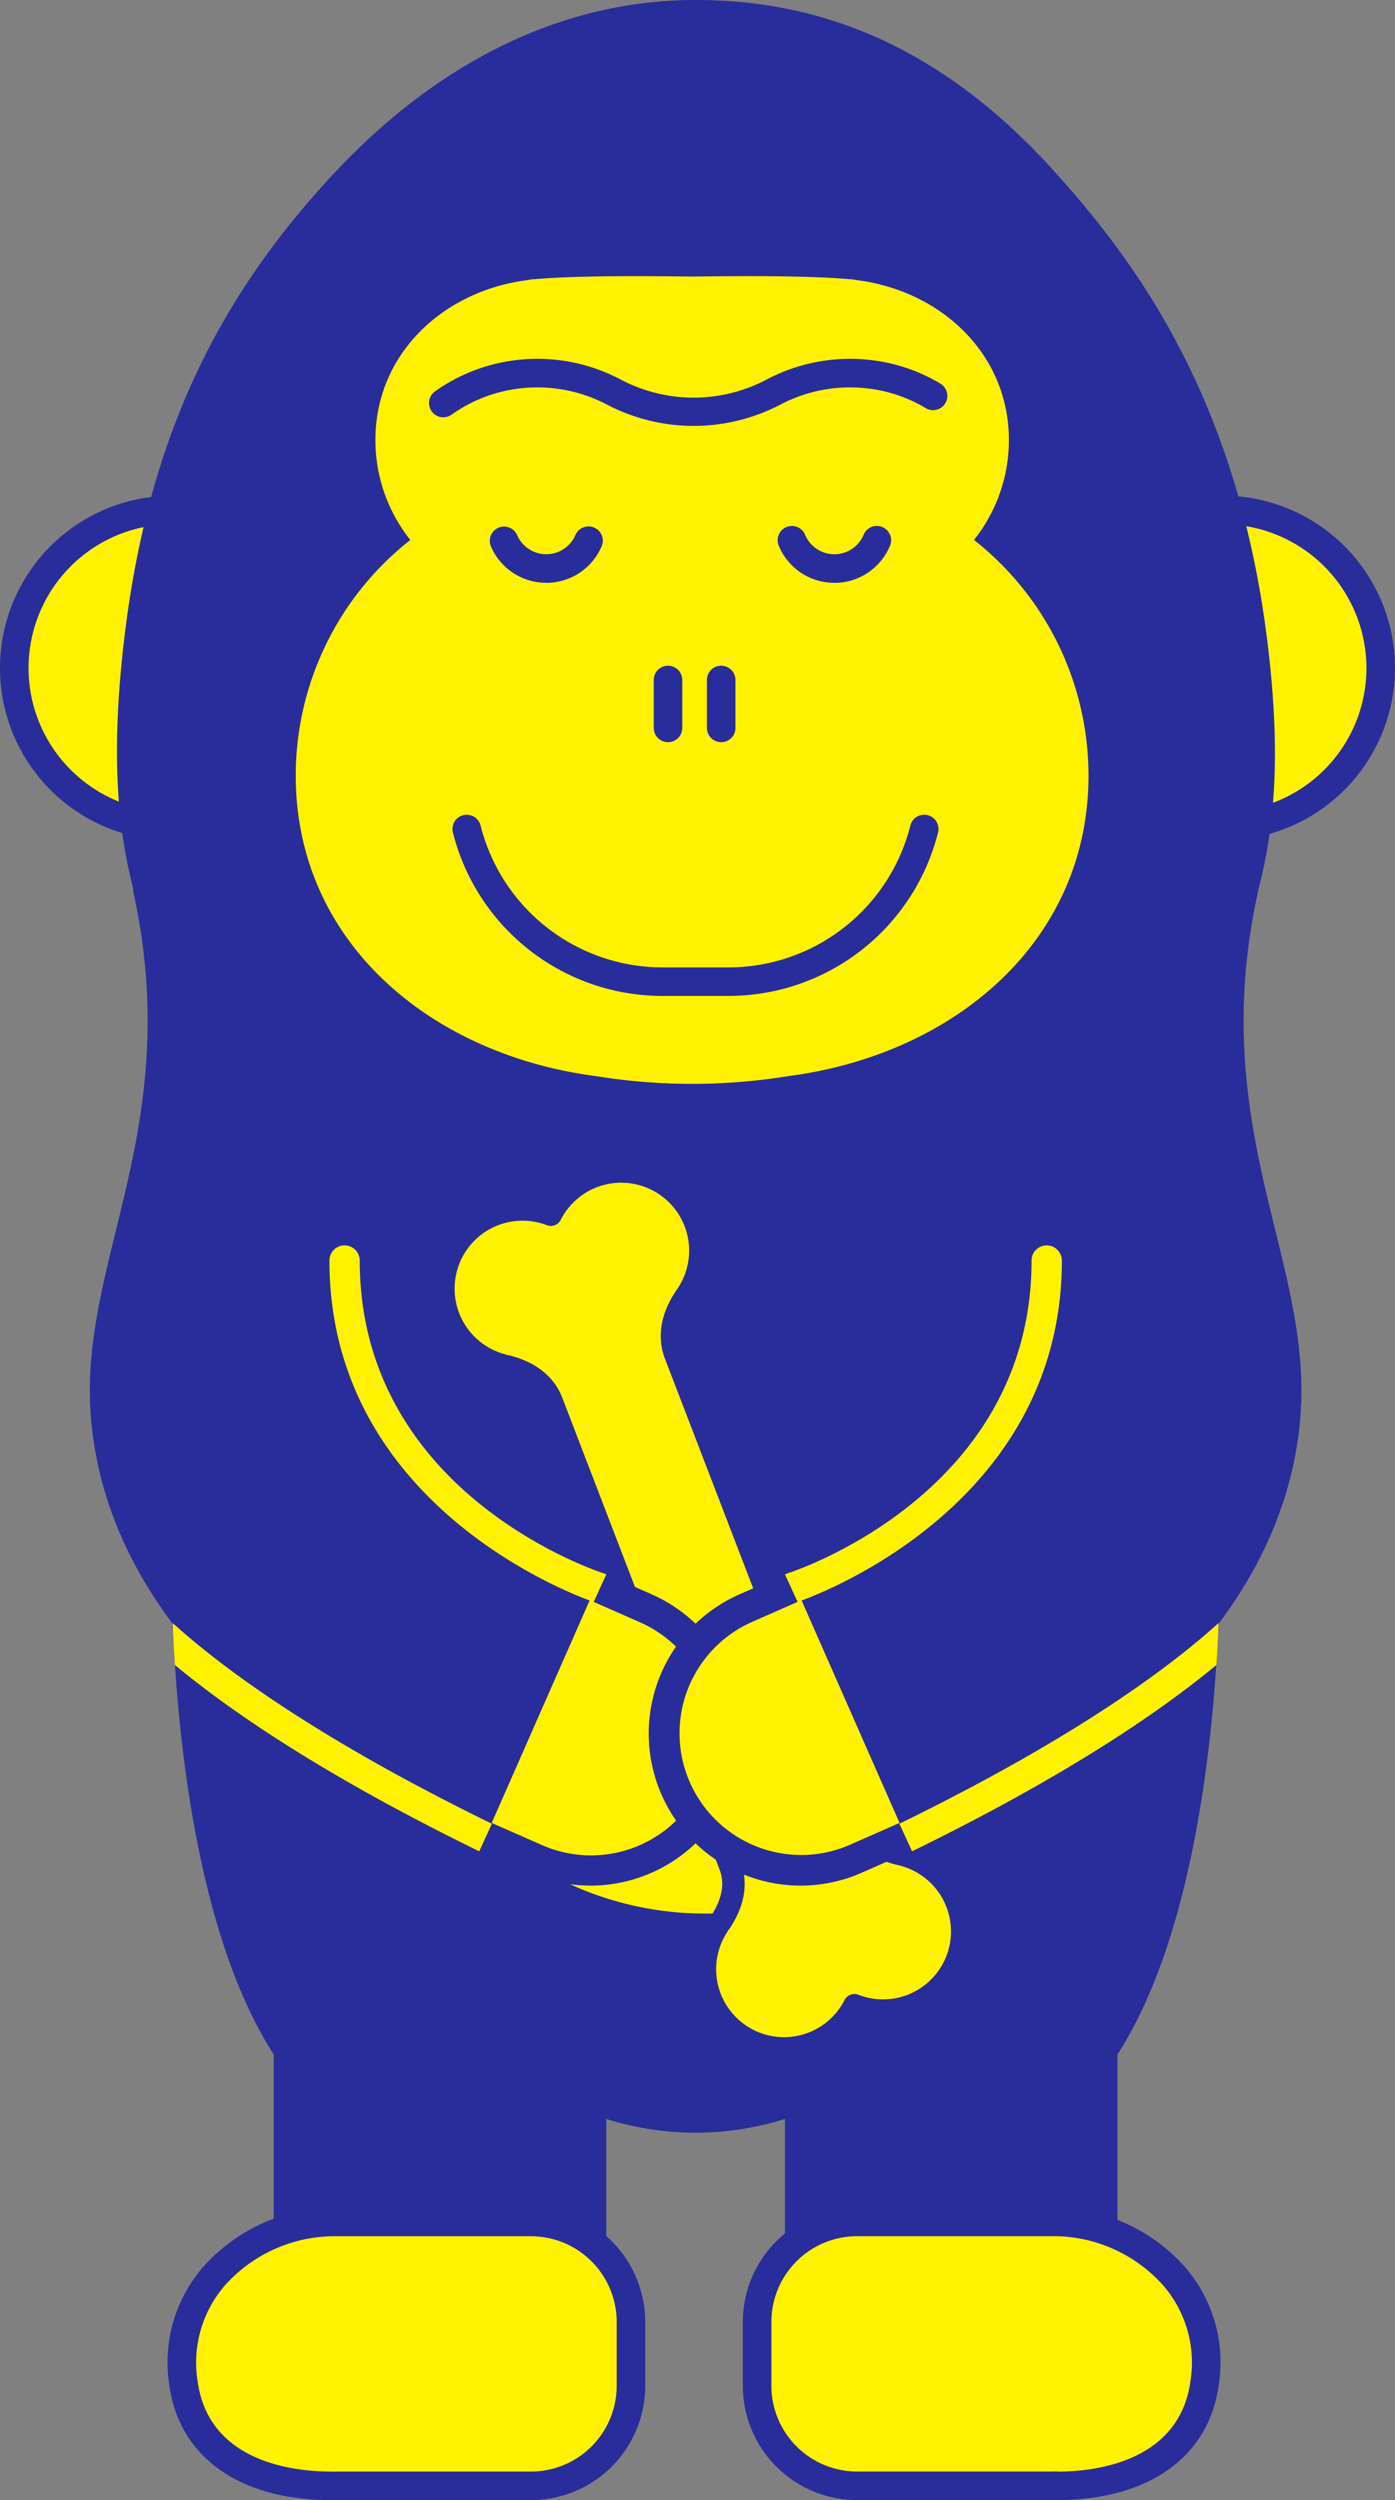<svg id="gorilla04" xmlns="http://www.w3.org/2000/svg" xmlns:xlink="http://www.w3.org/1999/xlink" width="181.893" height="325.822" viewBox="0 0 181.893 325.822">
  <rect x="0" y="0" width="181.893" height="325.822" fill="#808080" stroke="none"/>
  <defs>
    <clipPath id="clip-path">
      <rect id="長方形_7018" data-name="長方形 7018" width="181.893" height="325.822" fill="none"/>
    </clipPath>
    <clipPath id="clip-path-2">
      <path id="パス_1161" data-name="パス 1161" d="M11.877,95.78c-1.614,6.991-6.984,26.747.612,32.317.024,1.6.161,4.353.425,7.455.3,3.555.564,7.13.654,8.13l37.9,16.308,19.181-41.771L69.6,96.571l-25.466-25.8S13.914,86.951,11.877,95.78" transform="translate(-8.526 -70.767)" fill="none"/>
    </clipPath>
    <clipPath id="clip-path-4">
      <path id="パス_1168" data-name="パス 1168" d="M47.282,96.571l-1.05,21.647,19.183,41.771,37.9-16.308c.089-1,.353-4.575.654-8.13.261-3.1.4-5.853.425-7.455,7.594-5.57,2.224-25.326.612-32.317-2.037-8.829-32.256-25.013-32.256-25.013Z" transform="translate(-46.232 -70.767)" fill="none"/>
    </clipPath>
  </defs>
  <g id="グループ_811" data-name="グループ 811">
    <g id="グループ_810" data-name="グループ 810" clip-path="url(#clip-path)">
      <path id="パス_1132" data-name="パス 1132" d="M.855,51.113A20.606,20.606,0,1,1,21.461,71.719,20.607,20.607,0,0,1,.855,51.113" transform="translate(1.008 35.95)" fill="#fff100"/>
      <path id="パス_1133" data-name="パス 1133" d="M22.468,74.588A22.467,22.467,0,1,1,44.935,52.121,22.492,22.492,0,0,1,22.468,74.588m0-41.212A18.745,18.745,0,1,0,41.212,52.121,18.766,18.766,0,0,0,22.468,33.376" transform="translate(0 34.944)" fill="#282d9b"/>
      <path id="パス_1134" data-name="パス 1134" d="M63.724,51.113A20.606,20.606,0,1,1,84.33,71.719,20.607,20.607,0,0,1,63.724,51.113" transform="translate(75.094 35.95)" fill="#fff100"/>
      <path id="パス_1135" data-name="パス 1135" d="M85.336,74.588A22.467,22.467,0,1,1,107.8,52.121,22.491,22.491,0,0,1,85.336,74.588m0-41.212a18.745,18.745,0,1,0,18.745,18.745A18.764,18.764,0,0,0,85.336,33.376" transform="translate(74.088 34.944)" fill="#282d9b"/>
      <path id="パス_1136" data-name="パス 1136" d="M146.941,133.174c3.725-14.225,10.91-21.715,7.113-51.145-3.6-27.928-14.572-45.558-27.466-59.726S99.214.856,81.521.856l-.007,0-.065,0-.065,0,0,0c-17.229,0-32.831,8.4-45.2,21.447C23,36.2,12.271,53.781,8.844,82.029c-3.573,29.459,3.387,36.92,7.113,51.145,2.976,11.356,4.627,17.726,1.8,31.84-2.919,14.6-2.769,29.651-2.775,38.51-.007,10.191,1.2,44.4,13.308,62.656v28.213H67.938V272.522h.035a36.771,36.771,0,0,0,26.925,0h.061v21.871H134.6V266.181c12.11-18.253,13.317-52.465,13.308-62.656,0-8.86.146-23.91-2.775-38.51-2.821-14.114-1.17-20.484,1.8-31.84" transform="translate(9.255 1.006)" fill="#282d9b"/>
      <path id="パス_1137" data-name="パス 1137" d="M135.61,297.263H95.963A1.863,1.863,0,0,1,94.1,295.4V276.143a38.821,38.821,0,0,1-23.3.009V295.4a1.863,1.863,0,0,1-1.86,1.863H29.3a1.863,1.863,0,0,1-1.86-1.863v-27.66c-12.694-19.7-13.312-56.068-13.308-63.209v-1.324c0-8.779,0-23.475,2.812-37.552,2.745-13.728,1.137-19.863-1.78-31-.854-3.268-1.913-6.25-2.937-9.132-3.446-9.7-7.01-19.741-4.224-42.71,3.024-24.928,11.609-43.673,27.832-60.783C49.469,7.653,65.519.04,82.265,0a1.716,1.716,0,0,1,.259,0V0c17.748,0,32.94,7.215,46.444,22.054C139.874,34.04,152.9,51.773,156.9,82.8c2.952,22.884-.664,32.925-4.161,42.632-1.1,3.045-2.135,5.923-3,9.223-2.917,11.138-4.525,17.275-1.78,31,2.815,14.073,2.815,28.766,2.812,37.545v1.331c0,7.141-.616,43.514-13.308,63.209V295.4a1.863,1.863,0,0,1-1.86,1.863M97.826,293.54h35.922V267.187a1.858,1.858,0,0,1,.312-1.028c12.4-18.691,13-54.613,13-61.626V203.2c0-9.2,0-23.1-2.738-36.816-2.915-14.567-1.128-21.383,1.828-32.674.906-3.459,2.019-6.553,3.1-9.542,3.5-9.72,6.808-18.9,3.971-40.9-3.869-29.993-16.46-47.13-27-58.711C113.279,10.346,99.4,3.725,82.524,3.725h-.142c-15.741,0-30.9,7.215-43.85,20.865C22.894,41.083,14.616,59.177,11.695,83.26c-2.679,22.1.582,31.289,4.037,41.016,1.05,2.956,2.135,6.015,3.03,9.435,2.956,11.289,4.742,18.1,1.828,32.674-2.743,13.715-2.74,27.62-2.738,36.822v1.327c-.007,7.012.595,42.933,13,61.626a1.858,1.858,0,0,1,.312,1.028V293.54H67.081V273.531a1.933,1.933,0,0,1,2.577-1.732,35.085,35.085,0,0,0,25.562,0,1.955,1.955,0,0,1,2.605,1.732ZM82.387,1.861h0Z" transform="translate(8.249 0)" fill="#282d9b"/>
      <path id="パス_1138" data-name="パス 1138" d="M30.393,132.927H56.4a13.031,13.031,0,0,1,13.031,13.031v8.326A13.031,13.031,0,0,1,56.4,167.316H30.558c-.026,0-.05-.015-.076-.015-.052,0-.1.015-.152.015-9.5,0-17.909-3.9-19.233-13.3-1.9-13.508,10.186-21.087,19.3-21.087" transform="translate(12.84 156.645)" fill="#fff100"/>
      <path id="パス_1139" data-name="パス 1139" d="M57.407,170.183H31.566c-.037,0-.072,0-.109,0s-.081,0-.122,0c-11.881,0-19.761-5.57-21.076-14.9A18.969,18.969,0,0,1,14.7,139.745a23.085,23.085,0,0,1,16.7-7.672H57.407A14.91,14.91,0,0,1,72.3,146.965v8.326a14.909,14.909,0,0,1-14.894,14.892m-26.058-3.721a3.171,3.171,0,0,1,.723.074,1.711,1.711,0,0,0-.505-.074H57.407a11.184,11.184,0,0,0,11.171-11.171v-8.326a11.184,11.184,0,0,0-11.171-11.171H31.4a19.2,19.2,0,0,0-13.892,6.394,15.353,15.353,0,0,0-3.562,12.574c1.488,10.561,12.657,11.7,17.39,11.7Z" transform="translate(11.832 155.639)" fill="#282d9b"/>
      <path id="パス_1140" data-name="パス 1140" d="M84.357,132.927H58.348a13.031,13.031,0,0,0-13.031,13.031v8.326a13.031,13.031,0,0,0,13.031,13.031H84.191c.026,0,.05-.015.076-.015.052,0,.1.015.152.015,9.5,0,17.909-3.9,19.233-13.3,1.9-13.508-10.186-21.087-19.3-21.087" transform="translate(53.403 156.645)" fill="#fff100"/>
      <path id="パス_1141" data-name="パス 1141" d="M85.427,170.184c-.03,0-.068,0-.107,0s-.081,0-.122,0H59.356A14.911,14.911,0,0,1,44.462,155.29v-8.326a14.91,14.91,0,0,1,14.894-14.892H85.364a23.079,23.079,0,0,1,16.7,7.675,18.972,18.972,0,0,1,4.437,15.532c-1.314,9.332-9.193,14.9-21.076,14.9m-.161-3.738a3.283,3.283,0,0,1,.364.028c4.531-.013,15.7-1.152,17.188-11.713a15.345,15.345,0,0,0-3.562-12.574,19.2,19.2,0,0,0-13.892-6.394H59.356a11.184,11.184,0,0,0-11.171,11.171v8.326a11.183,11.183,0,0,0,11.171,11.171H85.044a1.741,1.741,0,0,1,.222-.015" transform="translate(52.395 155.638)" fill="#282d9b"/>
      <path id="パス_1142" data-name="パス 1142" d="M106.133,50.9a20.87,20.87,0,0,0,4.553-13.027c0-11.195-8.814-19.44-19.828-20.835a5.487,5.487,0,0,0-.967-.12c-.061-.007-.12-.017-.183-.022-5.124-.42-12.746-.423-20.32-.32-7.577-.1-15.2-.1-20.323.32-.048,0-.091.013-.137.015a6.13,6.13,0,0,0-1.083.135C36.863,18.467,28.086,26.7,28.086,37.873A20.87,20.87,0,0,0,32.639,50.9,39.053,39.053,0,0,0,17.7,81.626c0,21.623,17.532,36.341,39.153,39.151a78.325,78.325,0,0,0,25.059,0c21.623-2.81,39.153-17.528,39.153-39.151A39.053,39.053,0,0,0,106.133,50.9" transform="translate(20.863 19.468)" fill="#fff100"/>
      <path id="パス_1143" data-name="パス 1143" d="M36.678,38.862a7.857,7.857,0,0,1-7.206-4.725,1.861,1.861,0,1,1,3.414-1.484,4.137,4.137,0,0,0,7.6-.039,1.862,1.862,0,0,1,3.429,1.451,7.847,7.847,0,0,1-7.239,4.8" transform="translate(34.548 37.094)" fill="#282d9b"/>
      <path id="パス_1144" data-name="パス 1144" d="M53.936,38.862A7.845,7.845,0,0,1,46.7,34.067a1.861,1.861,0,1,1,3.427-1.451,4.136,4.136,0,0,0,7.618,0,1.862,1.862,0,1,1,3.429,1.451,7.844,7.844,0,0,1-7.237,4.8" transform="translate(54.857 37.094)" fill="#282d9b"/>
      <path id="パス_1145" data-name="パス 1145" d="M63.028,72.359H54.51a28.185,28.185,0,0,1-27.37-21.3,1.86,1.86,0,1,1,3.607-.911A24.471,24.471,0,0,0,54.51,68.638h8.518A24.471,24.471,0,0,0,86.79,50.145a1.86,1.86,0,1,1,3.607.911,28.185,28.185,0,0,1-27.37,21.3" transform="translate(31.915 57.436)" fill="#282d9b"/>
      <path id="パス_1146" data-name="パス 1146" d="M40.99,49.793a1.861,1.861,0,0,1-1.86-1.86V41.687a1.86,1.86,0,0,1,3.721,0v6.246a1.861,1.861,0,0,1-1.86,1.86" transform="translate(46.112 46.933)" fill="#282d9b"/>
      <path id="パス_1147" data-name="パス 1147" d="M44.172,49.793a1.861,1.861,0,0,1-1.86-1.86V41.687a1.86,1.86,0,1,1,3.721,0v6.246a1.861,1.861,0,0,1-1.86,1.86" transform="translate(49.862 46.933)" fill="#282d9b"/>
      <path id="パス_1148" data-name="パス 1148" d="M60.185,30.207a24.378,24.378,0,0,1-11.334-2.795A19.544,19.544,0,0,0,37.49,25.323a19.221,19.221,0,0,0-8.875,3.42,1.861,1.861,0,0,1-2.15-3.039,22.965,22.965,0,0,1,10.6-4.078,23.23,23.23,0,0,1,13.515,2.49,20.386,20.386,0,0,0,19.212,0,23.244,23.244,0,0,1,13.515-2.49,22.658,22.658,0,0,1,9.019,3.052,1.861,1.861,0,1,1-1.9,3.2,18.976,18.976,0,0,0-7.546-2.555,19.527,19.527,0,0,0-11.356,2.089,24.4,24.4,0,0,1-11.339,2.795" transform="translate(30.261 25.299)" fill="#282d9b"/>
      <path id="パス_1149" data-name="パス 1149" d="M65.961,140.272a44.358,44.358,0,0,1-43.874-38.406,6.848,6.848,0,0,1,1.634-5.413,6.747,6.747,0,0,1,5.074-2.3h74.335a6.746,6.746,0,0,1,5.071,2.3,6.848,6.848,0,0,1,1.634,5.413,44.358,44.358,0,0,1-43.874,38.406" transform="translate(25.958 110.952)" fill="#fff100"/>
      <path id="パス_1150" data-name="パス 1150" d="M104.136,97.019A4.932,4.932,0,0,1,109,102.63a42.4,42.4,0,0,1-84.059,0A4.932,4.932,0,0,1,29.8,97.019Zm0-3.721H29.8a8.609,8.609,0,0,0-6.472,2.934,8.716,8.716,0,0,0-2.08,6.886,46.126,46.126,0,0,0,91.44,0,8.716,8.716,0,0,0-2.08-6.886,8.606,8.606,0,0,0-6.472-2.934" transform="translate(24.951 109.945)" fill="#282d9b"/>
      <path id="パス_1151" data-name="パス 1151" d="M59.139,123.812a1.9,1.9,0,0,1-2.1,1.771c-1.048-.037-2.1-.579-2.1-1.734v-.074c.037-1.625.072-3.25.072-4.732,0-2.276-.035-4.156-.072-5.132,0-.577-.144-.649-.686-.686-1.263-.035-3.4-.072-5.564-.072-2.675,0-5.457.037-6.866.072-.29,0-.686.037-.686.579-.035.939-.072,2.854-.072,5.239,0,1.444,0,3.069.072,4.732v.074c0,1.155-1.011,1.7-2.059,1.7a1.872,1.872,0,0,1-2.1-1.734v-.037c.072-3.83.107-8.6.107-13.114,0-4.048-.035-7.877-.107-10.624a1.869,1.869,0,0,1,2.059-1.95,1.938,1.938,0,0,1,2.1,1.878v.072c-.035,1.446-.072,2.891-.072,4.156,0,1.95.037,3.577.072,4.479,0,.542.29.686.577.686.9.037,3.4.037,6,.037,2.638,0,5.346,0,6.649-.037.434,0,.577-.253.577-.649.037-.867.072-2.494.072-4.481,0-1.3-.035-2.745-.072-4.191a2.1,2.1,0,0,1,4.191-.072v.072c-.072,2.638-.109,6.5-.109,10.443,0,5.058.037,10.26.109,13.295Z" transform="translate(43.59 115.589)" fill="#282d9b"/>
      <path id="パス_1152" data-name="パス 1152" d="M59.139,123.812a1.9,1.9,0,0,1-2.1,1.771c-1.048-.037-2.1-.579-2.1-1.734v-.074c.037-1.625.072-3.25.072-4.732,0-2.276-.035-4.156-.072-5.132,0-.577-.144-.649-.686-.686-1.263-.035-3.4-.072-5.564-.072-2.675,0-5.457.037-6.866.072-.29,0-.686.037-.686.579-.035.939-.072,2.854-.072,5.239,0,1.444,0,3.069.072,4.732v.074c0,1.155-1.011,1.7-2.059,1.7a1.872,1.872,0,0,1-2.1-1.734v-.037c.072-3.83.107-8.6.107-13.114,0-4.048-.035-7.877-.107-10.624a1.869,1.869,0,0,1,2.059-1.95,1.938,1.938,0,0,1,2.1,1.878v.072c-.035,1.446-.072,2.891-.072,4.156,0,1.95.037,3.577.072,4.479,0,.542.29.686.577.686.9.037,3.4.037,6,.037,2.638,0,5.346,0,6.649-.037.434,0,.577-.253.577-.649.037-.867.072-2.494.072-4.481,0-1.3-.035-2.745-.072-4.191a2.1,2.1,0,0,1,4.191-.072v.072c-.072,2.638-.109,6.5-.109,10.443,0,5.058.037,10.26.109,13.295Z" transform="translate(43.59 115.589)" fill="none" stroke="#1e288b" stroke-width="1.382"/>
      <path id="パス_1153" data-name="パス 1153" d="M34.185,95.3l0,.011c.1.02.2.05.3.072l.118.028c2.616.617,5.05,2.009,6.069,4.655l23.25,60.5c1.017,2.649.142,5.311-1.39,7.522l-.068.1c-.059.083-.111.17-.172.253l.009,0a10.311,10.311,0,1,0,17.837,10.3,10.312,10.312,0,1,0,6.357-19.591l0-.013c-2.773-.562-5.411-1.967-6.481-4.756-.011-.026-.022-.044-.033-.068l-23.2-60.358c-.009-.026-.011-.046-.022-.072-1.072-2.788-.052-5.6,1.629-7.873L58.376,86A10.311,10.311,0,1,0,40.537,75.711,10.311,10.311,0,1,0,34.185,95.3" transform="translate(31.28 82.591)" fill="#fff100"/>
      <path id="パス_1154" data-name="パス 1154" d="M71.758,186.607a11.766,11.766,0,0,1-10-18.007,1.475,1.475,0,0,1,.146-.244l1.342.619-1.213-.808c1.137-1.647,2.207-3.954,1.309-6.291l-23.25-60.5c-.9-2.337-3.239-3.333-5.043-3.758-.011,0-.27-.068-.281-.07a1.4,1.4,0,0,1-.176-.059v0a11.768,11.768,0,0,1,6.06-22.743A11.768,11.768,0,0,1,60.5,87.4a1.349,1.349,0,0,1-.152.259c-1.179,1.6-2.388,4.019-1.44,6.485l23.22,60.43c.98,2.534,3.5,3.523,5.444,3.919a1.4,1.4,0,0,1,.294.091,11.827,11.827,0,0,1,7.72,7.078,11.766,11.766,0,0,1-13.994,15.606,11.741,11.741,0,0,1-9.831,5.335m-7.383-16.7a.883.883,0,0,1-.068.115,8.853,8.853,0,1,0,15.314,8.84,1.458,1.458,0,0,1,1.817-.7A8.854,8.854,0,1,0,86.9,161.343c-.041-.011-.078-.022-.115-.035-3.651-.8-6.254-2.784-7.343-5.618L56.208,95.265c-1.111-2.9-.51-6.126,1.669-9.162a.972.972,0,0,1,.061-.1,8.854,8.854,0,1,0-15.317-8.838,1.457,1.457,0,0,1-1.817.7,8.854,8.854,0,1,0-5.453,16.822,1.352,1.352,0,0,1,.133.044l.02,0v0a1.738,1.738,0,0,1,.2.1l.011-.048c3.568.841,6.021,2.76,7.1,5.551l23.25,60.5c1.072,2.793.536,5.86-1.551,8.875l-.044-.022a1.338,1.338,0,0,1-.083.2l0,0-.013.022m-1.2-.823.007,0Zm-27.788-72.9V96.2l0-.017Z" transform="translate(30.493 81.804)" fill="#282d9b"/>
      <path id="パス_1155" data-name="パス 1155" d="M11.951,53.26c6.714,30.812-6.81,48.309-5.588,67.714,2.287,36.351,47.74,54.846,47.74,54.846l14.683-32.666S52.211,135.4,47.15,122.2c-5.44-14.19.468-40.068.468-40.068Z" transform="translate(7.406 62.763)" fill="#282d9b"/>
      <path id="パス_1156" data-name="パス 1156" d="M55.173,178.865a2,2,0,0,1-.745-.146c-1.9-.776-46.629-19.39-48.969-56.552-.5-7.927,1.359-15.5,3.322-23.51,2.947-12.023,6.287-25.651,2.309-43.908a1.976,1.976,0,0,1,3.174-1.956l35.67,28.869a1.976,1.976,0,0,1,.682,1.974c-.057.255-5.71,25.464-.551,38.924,4.71,12.286,20.473,19.8,20.63,19.874a1.976,1.976,0,0,1,.965,2.6L56.975,177.7a1.971,1.971,0,0,1-1.8,1.168M15.942,59.235C18.471,75.725,15.38,88.341,12.62,99.6c-1.891,7.712-3.675,15-3.215,22.32,1.932,30.694,36.548,48.546,44.773,52.365l13.108-29.158c-4.533-2.444-16.565-9.814-20.911-21.153-4.971-12.968-.989-34.609.129-40Z" transform="translate(6.337 61.695)" fill="#282d9b"/>
      <path id="パス_1157" data-name="パス 1157" d="M60.056,121.7A17.837,17.837,0,0,0,50.918,98.19l-8.309-3.658-14.373,32.65,8.309,3.658A17.837,17.837,0,0,0,60.056,121.7" transform="translate(33.274 111.4)" fill="#fff100"/>
      <path id="パス_1158" data-name="パス 1158" d="M44.794,135.41a19.8,19.8,0,0,1-7.977-1.69l-8.309-3.658a1.975,1.975,0,0,1-1.011-2.605l14.371-32.65a1.978,1.978,0,0,1,2.605-1.013l8.309,3.658a19.826,19.826,0,0,1-7.988,37.959M31.909,127.24l6.5,2.86A15.861,15.861,0,1,0,51.19,101.067l-6.5-2.86Z" transform="translate(32.205 110.331)" fill="#282d9b"/>
    </g>
  </g>
  <g id="グループ_813" data-name="グループ 813" transform="translate(18.573 154.161)">
    <g id="グループ_812" data-name="グループ 812" clip-path="url(#clip-path-2)">
      <path id="パス_1159" data-name="パス 1159" d="M54.854,121.093a1.953,1.953,0,0,1-.606-.1c-.344-.111-34.53-11.483-34.53-44.516a1.976,1.976,0,1,1,3.952,0c0,30.123,30.494,40.336,31.79,40.756a1.976,1.976,0,0,1-.606,3.856" transform="translate(4.664 -66.362)" fill="#fff100"/>
      <path id="パス_1160" data-name="パス 1160" d="M54.051,128.029a1.982,1.982,0,0,1-.917-.227c-.168-.089-.527-.264-1.059-.525C28.343,115.66,15.623,106.027,9.131,99.991A1.976,1.976,0,0,1,11.824,97.1c6.3,5.853,18.691,15.225,41.989,26.631.582.285.978.479,1.159.575a1.976,1.976,0,0,1-.921,3.725" transform="translate(-8.553 -40.363)" fill="#fff100"/>
    </g>
  </g>
  <g id="グループ_815" data-name="グループ 815">
    <g id="グループ_814" data-name="グループ 814" clip-path="url(#clip-path)">
      <path id="パス_1162" data-name="パス 1162" d="M105.133,53.26c-6.714,30.812,6.81,48.309,5.588,67.714-2.287,36.351-47.74,54.846-47.74,54.846L48.3,143.155S64.874,135.4,69.934,122.2c5.44-14.19-.468-40.068-.468-40.068Z" transform="translate(56.916 62.763)" fill="#282d9b"/>
      <path id="パス_1163" data-name="パス 1163" d="M64.052,178.864a1.981,1.981,0,0,1-1.806-1.165l-14.68-32.666a1.975,1.975,0,0,1,.965-2.6c.157-.074,15.92-7.59,20.628-19.876,5.159-13.458-.492-38.669-.549-38.922a1.976,1.976,0,0,1,.682-1.976l35.665-28.866a1.975,1.975,0,0,1,3.174,1.956c-3.976,18.255-.638,31.884,2.309,43.906,1.967,8.014,3.823,15.582,3.322,23.51-2.337,37.164-47.063,55.779-48.967,56.552a1.937,1.937,0,0,1-.743.146M51.939,145.126l13.105,29.156c8.226-3.817,42.841-21.671,44.773-52.365.46-7.324-1.327-14.609-3.213-22.322-2.762-11.256-5.856-23.871-3.322-40.362L72.722,83.967c1.118,5.4,5.1,27.039.124,40C68.5,135.31,56.473,142.68,51.939,145.126" transform="translate(55.847 61.694)" fill="#282d9b"/>
      <path id="パス_1164" data-name="パス 1164" d="M41.251,121.7A17.837,17.837,0,0,1,50.39,98.19L58.7,94.532l14.373,32.65-8.309,3.658A17.837,17.837,0,0,1,41.251,121.7" transform="translate(46.825 111.4)" fill="#fff100"/>
      <path id="パス_1165" data-name="パス 1165" d="M58.655,135.409A19.82,19.82,0,0,1,50.667,97.45l8.309-3.658a1.977,1.977,0,0,1,2.6,1.013l14.373,32.65a1.978,1.978,0,0,1-1.013,2.605l-8.309,3.658a19.779,19.779,0,0,1-7.975,1.69m.1-37.2-6.5,2.86A15.862,15.862,0,0,0,65.04,130.1l6.5-2.862Z" transform="translate(45.753 110.331)" fill="#282d9b"/>
    </g>
  </g>
  <g id="グループ_817" data-name="グループ 817" transform="translate(100.713 154.161)">
    <g id="グループ_816" data-name="グループ 816" clip-path="url(#clip-path-4)">
      <path id="パス_1166" data-name="パス 1166" d="M48.5,121.093a1.976,1.976,0,0,1-.606-3.856c1.3-.42,31.79-10.633,31.79-40.756a1.976,1.976,0,1,1,3.952,0c0,33.034-34.186,44.405-34.53,44.516a1.953,1.953,0,0,1-.606.1" transform="translate(-45.893 -66.362)" fill="#fff100"/>
      <path id="パス_1167" data-name="パス 1167" d="M54.933,128.029a1.976,1.976,0,0,1-.921-3.725c.181-.1.577-.29,1.159-.575,23.3-11.406,35.694-20.778,41.989-26.631a1.976,1.976,0,0,1,2.693,2.893c-6.492,6.036-19.212,15.669-42.943,27.287-.532.261-.891.436-1.059.525a1.982,1.982,0,0,1-.917.227" transform="translate(-38.31 -40.363)" fill="#fff100"/>
    </g>
  </g>
</svg>
